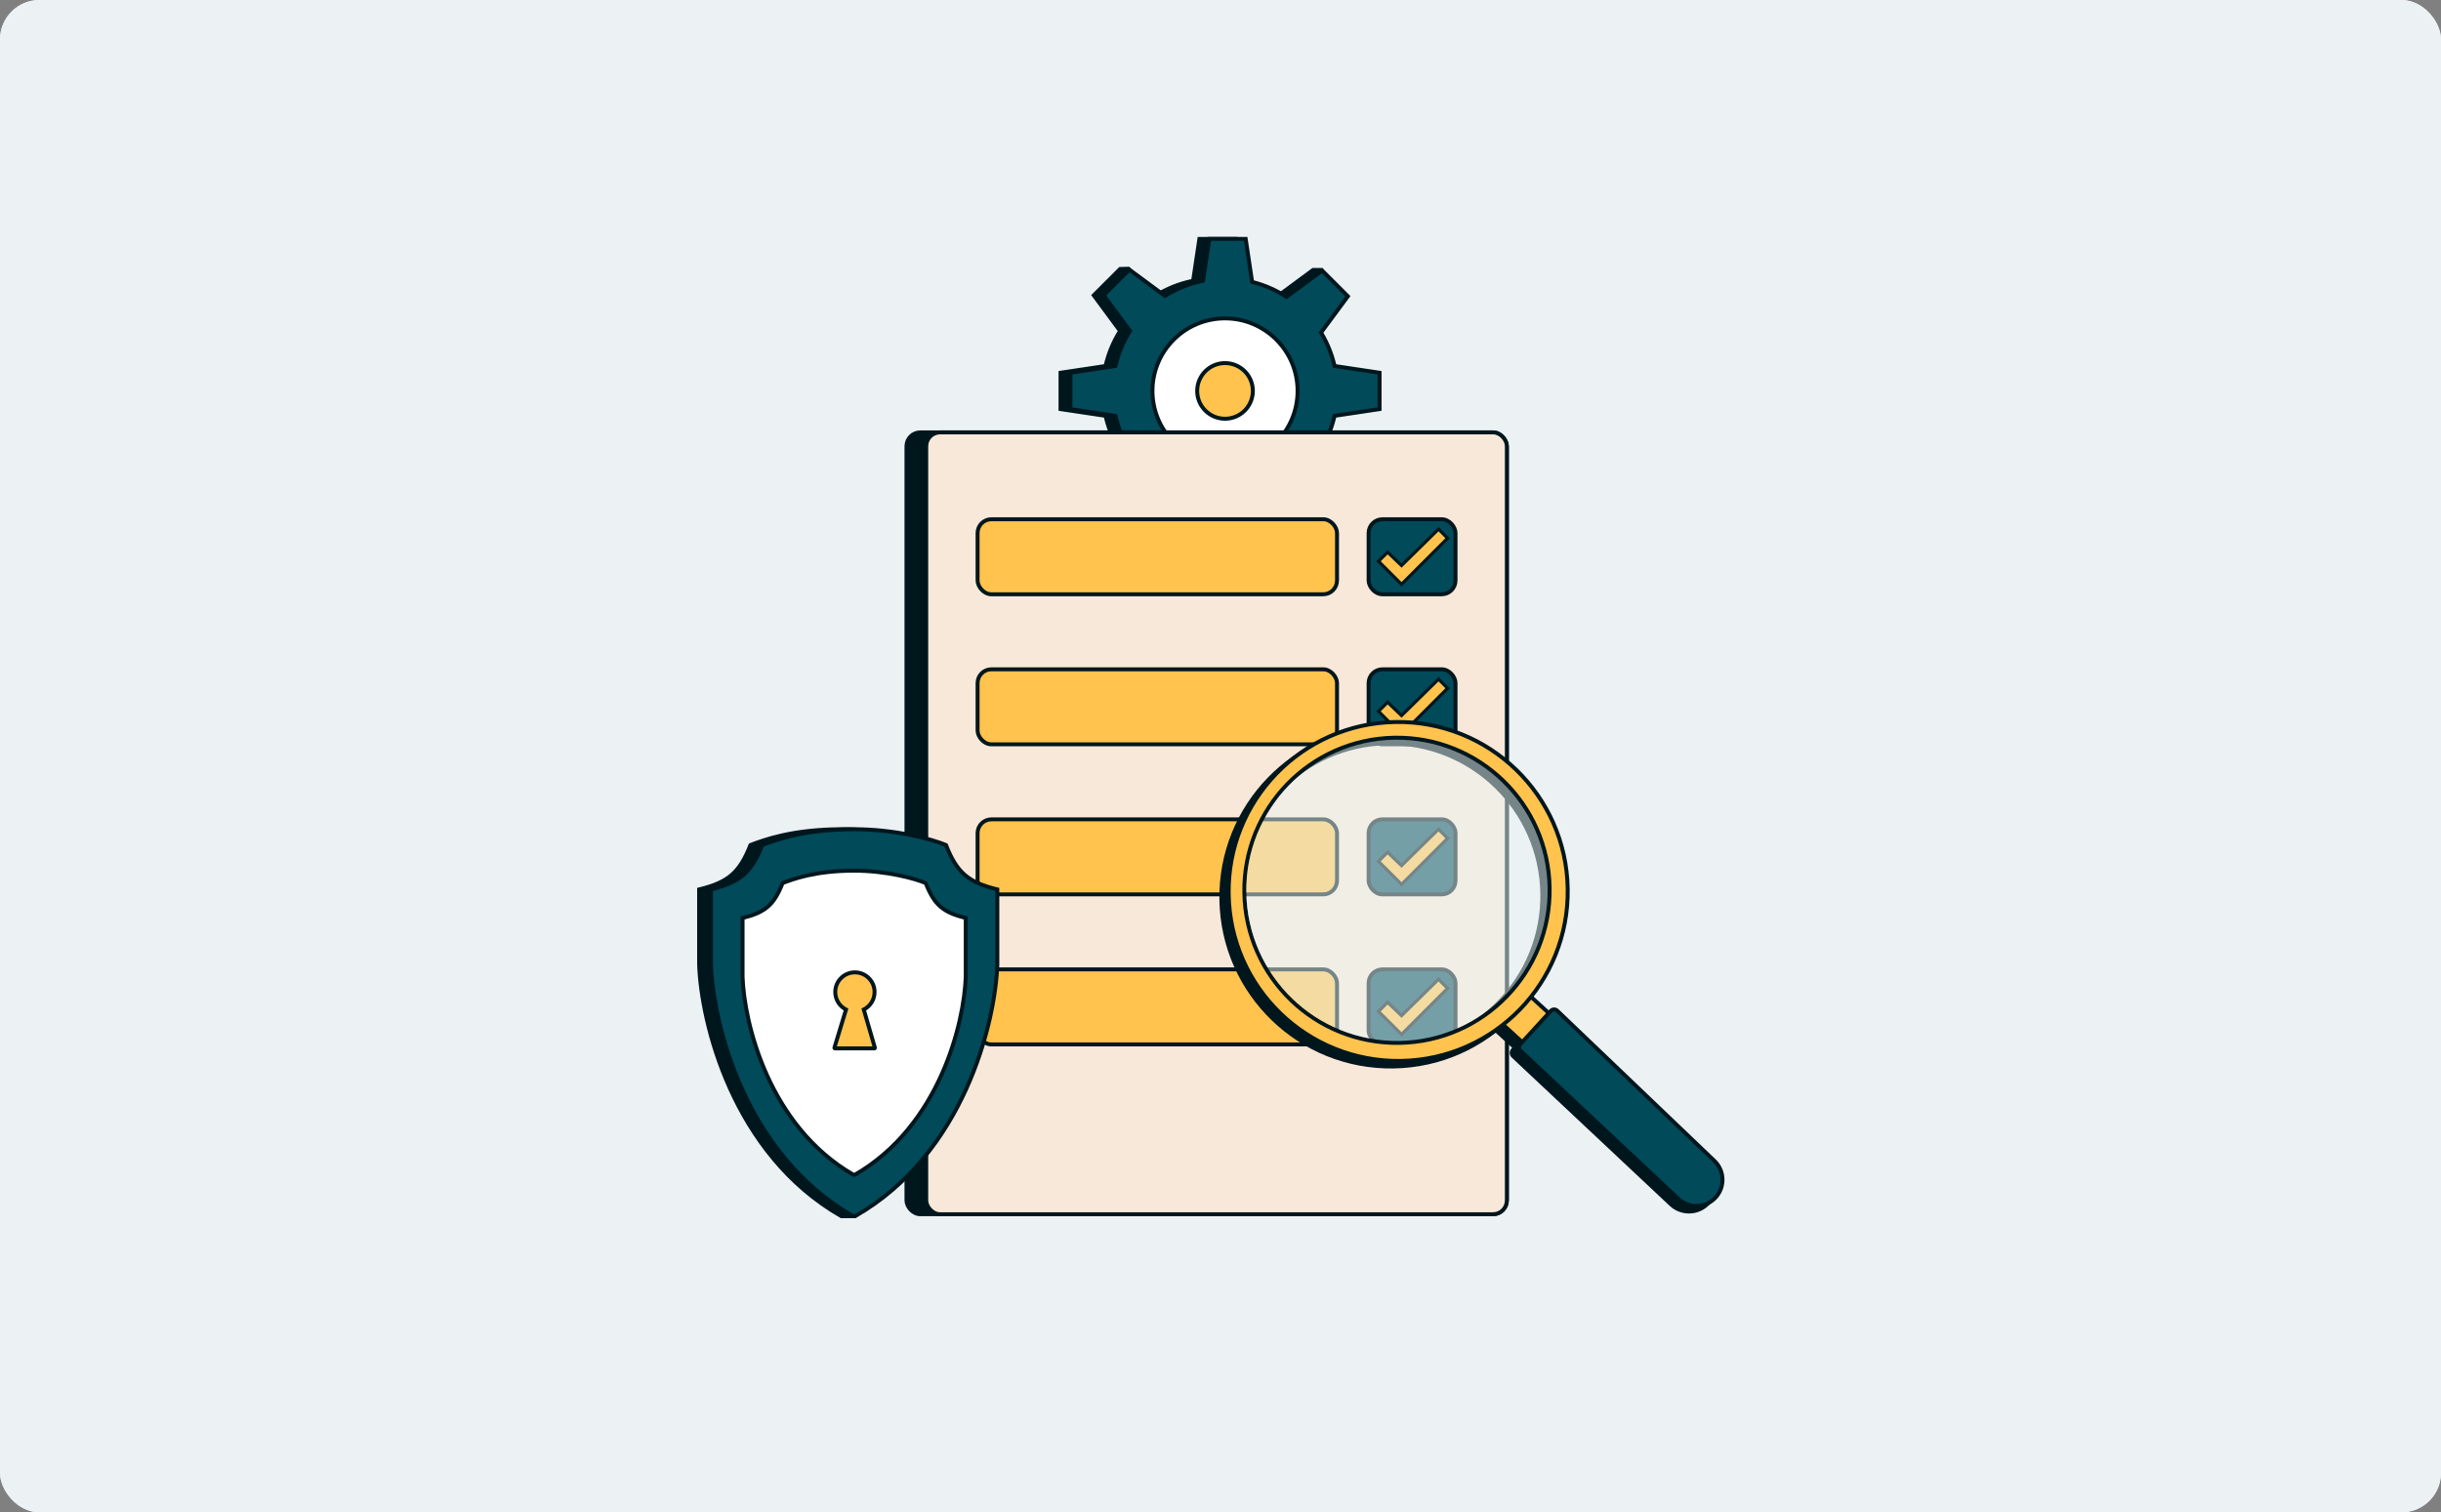 <svg width="618" height="383" viewBox="0 0 618 383" fill="none" xmlns="http://www.w3.org/2000/svg">
<rect x="0" y="0" width="618" height="383" fill="#808080" stroke="none"/>
<rect width="618" height="383" rx="10" fill="#ECF1F4"/>
<rect width="618" height="383" rx="10" fill="#ECF1F4"/>
<path d="M312.859 60.5L314.445 71.07L314.494 71.397L314.813 71.48C317.718 72.236 320.442 73.439 322.907 75.013L323.196 75.198L323.473 74.993L332.442 68.364H334.542L338.786 74.96L332.133 83.964L331.936 84.231L332.104 84.517C333.533 86.925 334.616 89.563 335.285 92.361L335.364 92.689L335.697 92.739L346.758 94.397V103.602L335.697 105.261L335.363 105.311L335.285 105.639C334.616 108.437 333.533 111.075 332.104 113.483L331.936 113.77L332.133 114.036L338.785 123.037L334.522 129.636H332.442L323.473 123.006L323.196 122.802L322.906 122.986C320.441 124.56 317.717 125.764 314.813 126.52L314.494 126.603L314.445 126.93L312.859 137.5H303.657L302.117 127.236L302.065 126.894L301.726 126.821C298.436 126.127 295.356 124.864 292.594 123.14L292.251 122.926L291.97 123.217L285.716 129.686H283.577L276.911 123.02L283.317 114.354L283.517 114.084L283.342 113.797C281.82 111.304 280.671 108.559 279.973 105.639L279.894 105.311L279.561 105.261L268.5 103.602V94.397L279.561 92.739L279.894 92.689L279.973 92.361C280.68 89.402 281.851 86.621 283.404 84.102L283.581 83.814L283.38 83.542L276.911 74.79L283.584 68.117L285.659 68.054L292.109 74.697L292.389 74.985L292.73 74.774C295.458 73.094 298.49 71.861 301.726 71.178L302.065 71.106L302.117 70.763L303.657 60.5H312.859ZM307.629 80.887C297.625 80.887 289.516 88.996 289.516 99C289.516 109.003 297.626 117.112 307.629 117.112C317.632 117.112 325.742 109.003 325.742 99C325.742 88.996 317.632 80.887 307.629 80.887Z" fill="#00161D" stroke="#00161D"/>
<path d="M315.375 60.5L316.961 71.07L317.01 71.397L317.331 71.481C320.234 72.236 322.958 73.44 325.422 75.013L325.712 75.198L325.989 74.994L334.743 68.522L341.25 75.03L334.649 83.964L334.452 84.231L334.621 84.516C336.049 86.925 337.133 89.563 337.802 92.361L337.88 92.689L338.214 92.739L349.274 94.397V103.601L338.214 105.261L337.88 105.311L337.802 105.639C337.133 108.438 336.05 111.076 334.621 113.485L334.452 113.771L334.649 114.037L341.251 122.971L334.744 129.479L325.989 123.008L325.712 122.803L325.422 122.988C322.957 124.562 320.234 125.765 317.33 126.521L317.01 126.604L316.961 126.931L315.375 137.5H306.172L304.633 127.237L304.582 126.895L304.242 126.822C300.952 126.128 297.873 124.864 295.11 123.14L294.821 122.96L294.547 123.162L285.935 129.527L279.427 123.02L285.833 114.354L286.033 114.083L285.858 113.796C284.336 111.303 283.187 108.558 282.489 105.639L282.411 105.311L282.077 105.261L271.016 103.602V94.397L282.078 92.739L282.411 92.689L282.49 92.361C283.198 89.402 284.368 86.622 285.92 84.103L286.098 83.814L285.897 83.543L279.427 74.791L285.935 68.283L294.688 74.752L294.959 74.953L295.248 74.775C297.975 73.095 301.007 71.862 304.242 71.179L304.582 71.107L304.633 70.764L306.173 60.5H315.375ZM310.146 80.888C300.143 80.888 292.033 88.998 292.033 99.001C292.033 109.004 300.143 117.113 310.146 117.113C320.149 117.113 328.259 109.004 328.259 99.001C328.259 88.998 320.149 80.888 310.146 80.888Z" fill="#004A5A" stroke="#00161D"/>
<circle cx="310.145" cy="99.001" r="18.371" fill="white" stroke="#00161D"/>
<circle cx="310.145" cy="99" r="7.048" fill="#FFC34E" stroke="#00161D"/>
<rect x="229.5" y="109.5" width="152" height="198" rx="3.5" fill="#00161D" stroke="#00161D"/>
<rect x="234.5" y="109.5" width="147" height="198" rx="3.5" fill="#F8E8D9" stroke="#00161D"/>
<rect x="346.5" y="131.5" width="22" height="19" rx="3.5" fill="#004A5A" stroke="#00161D"/>
<path d="M354.833 147.969L349 142.136L351.303 139.833L354.833 143.211L364.198 134L366.5 136.303L354.833 147.969Z" fill="#FFC34E" stroke="#00161D" stroke-width="0.8"/>
<rect x="247.5" y="131.5" width="91" height="19" rx="3.5" fill="#FFC34E" stroke="#00161D"/>
<rect x="247.5" y="169.5" width="91" height="19" rx="3.5" fill="#FFC34E" stroke="#00161D"/>
<rect x="247.5" y="207.5" width="91" height="19" rx="3.5" fill="#FFC34E" stroke="#00161D"/>
<rect x="247.5" y="245.5" width="91" height="19" rx="3.5" fill="#FFC34E" stroke="#00161D"/>
<rect x="346.5" y="169.5" width="22" height="19" rx="3.5" fill="#004A5A" stroke="#00161D"/>
<path d="M354.833 185.969L349 180.136L351.303 177.833L354.833 181.211L364.198 172L366.5 174.303L354.833 185.969Z" fill="#FFC34E" stroke="#00161D" stroke-width="0.8"/>
<rect x="346.5" y="207.5" width="22" height="19" rx="3.5" fill="#004A5A" stroke="#00161D"/>
<path d="M354.833 223.969L349 218.136L351.303 215.833L354.833 219.211L364.198 210L366.5 212.303L354.833 223.969Z" fill="#FFC34E" stroke="#00161D" stroke-width="0.8"/>
<rect x="346.5" y="245.5" width="22" height="19" rx="3.5" fill="#004A5A" stroke="#00161D"/>
<path d="M354.833 261.969L349 256.136L351.303 253.833L354.833 257.211L364.198 248L366.5 250.303L354.833 261.969Z" fill="#FFC34E" stroke="#00161D" stroke-width="0.8"/>
<path d="M177 225.25C184.318 223.448 187.219 221.065 190 214C193.333 212.75 200.5 210 213.25 210C223.852 210 233.166 212.583 236.5 214C239.281 221.065 242.182 223.448 249.5 225.25V244.25C249 258.917 243.1 292.2 215.5 308L213 308C185.4 292.2 177.5 258.917 177 244.25V225.25Z" fill="#00161D" stroke="#00161D"/>
<path d="M180 225.25C187.318 223.448 190.219 221.065 193 214C196.333 212.75 203.5 210 216.25 210C226.852 210 236.166 212.583 239.5 214C242.281 221.065 245.182 223.448 252.5 225.25V244.25C252 258.917 244.1 292.2 216.5 308L216 308C188.4 292.2 180.5 258.917 180 244.25V225.25Z" fill="#004A5A" stroke="#00161D"/>
<path d="M188 232.482C193.703 231.066 195.964 229.194 198.131 223.643C200.729 222.661 206.314 220.5 216.25 220.5C224.512 220.5 231.771 222.53 234.369 223.643C236.536 229.194 238.797 231.066 244.5 232.482V247.411C244.11 258.934 237.954 285.085 216.445 297.5L216.055 297.5C194.546 285.085 188.39 258.934 188 247.411V232.482Z" fill="white" stroke="#00161D"/>
<path fill-rule="evenodd" clip-rule="evenodd" d="M218.686 255.668C220.307 254.848 221.418 253.167 221.418 251.226C221.418 248.478 219.19 246.25 216.441 246.25C213.693 246.25 211.465 248.478 211.465 251.226C211.465 253.164 212.573 254.844 214.191 255.665L211.255 265.331C211.229 265.415 211.292 265.5 211.38 265.5H221.374C221.461 265.5 221.524 265.416 221.5 265.332L218.686 255.668Z" fill="#FFC34E"/>
<path d="M218.686 255.668L218.46 255.222L218.09 255.41L218.206 255.808L218.686 255.668ZM214.191 255.665L214.669 255.811L214.791 255.41L214.417 255.22L214.191 255.665ZM211.255 265.331L211.733 265.476H211.733L211.255 265.331ZM221.5 265.332L221.98 265.192V265.192L221.5 265.332ZM221.418 251.226H220.918C220.918 252.971 219.919 254.484 218.46 255.222L218.686 255.668L218.912 256.114C220.694 255.212 221.918 253.362 221.918 251.226H221.418ZM216.441 246.25V246.75C218.913 246.75 220.918 248.754 220.918 251.226H221.418H221.918C221.918 248.202 219.466 245.75 216.441 245.75V246.25ZM211.465 251.226H211.965C211.965 248.754 213.969 246.75 216.441 246.75V246.25V245.75C213.417 245.75 210.965 248.202 210.965 251.226H211.465ZM214.191 255.665L214.417 255.22C212.961 254.48 211.965 252.969 211.965 251.226H211.465H210.965C210.965 253.36 212.186 255.208 213.965 256.111L214.191 255.665ZM211.255 265.331L211.733 265.476L214.669 255.811L214.191 255.665L213.713 255.52L210.776 265.185L211.255 265.331ZM211.38 265.5V265C211.628 265 211.805 265.239 211.733 265.476L211.255 265.331L210.776 265.185C210.653 265.591 210.956 266 211.38 266V265.5ZM221.374 265.5V265H211.38V265.5V266H221.374V265.5ZM221.5 265.332L221.02 265.472C220.951 265.236 221.128 265 221.374 265V265.5V266C221.794 266 222.097 265.596 221.98 265.192L221.5 265.332ZM218.686 255.668L218.206 255.808L221.02 265.472L221.5 265.332L221.98 265.192L219.166 255.529L218.686 255.668Z" fill="#00161D"/>
<path d="M380.746 256.016C381.894 254.748 382.902 253.453 383.873 252.126L393.51 260.946L386.82 268.333L377.184 259.512C378.409 258.414 379.596 257.249 380.746 256.016Z" fill="#00161D" stroke="#00161D" stroke-linecap="round" stroke-linejoin="round"/>
<path d="M432.193 295.393L392.393 257.358C391.936 256.921 391.21 256.945 390.783 257.411L383.021 265.882C382.604 266.337 382.631 267.043 383.081 267.466L423.072 305.022C425.723 307.51 429.883 307.401 432.399 304.777C434.936 302.13 434.844 297.927 432.193 295.393Z" fill="#00161D" stroke="#00161D" stroke-linecap="round" stroke-linejoin="round"/>
<path d="M351.439 183.753C327.461 184.139 308.336 203.89 308.722 227.868C309.108 251.846 328.859 270.971 352.837 270.585C376.815 270.199 395.94 250.448 395.554 226.47C395.168 202.492 375.417 183.367 351.439 183.753ZM351.219 188.73C372.284 188.391 389.636 205.193 389.976 226.258C390.315 247.324 373.513 264.676 352.447 265.016C331.382 265.355 314.029 248.552 313.69 227.486C313.351 206.421 330.153 189.069 351.219 188.73Z" fill="#00161D"/>
<path d="M382.596 254.61C383.744 253.343 384.752 252.048 385.724 250.72L395.361 259.541L388.671 266.928L379.034 258.107C380.259 257.009 381.447 255.843 382.596 254.61Z" fill="#FFC34E" stroke="#00161D" stroke-linecap="round" stroke-linejoin="round"/>
<path d="M434.044 293.988L394.243 255.952C393.787 255.515 393.06 255.54 392.633 256.005L384.872 264.477C384.455 264.932 384.481 265.637 384.931 266.06L424.923 303.616C427.573 306.105 431.733 305.995 434.249 303.371C436.787 300.724 436.695 296.521 434.044 293.988Z" fill="#004A5A" stroke="#00161D" stroke-linecap="round" stroke-linejoin="round"/>
<path d="M353.297 182.847C376.998 182.466 396.522 201.37 396.904 225.072C397.286 248.774 378.381 268.298 354.679 268.679C330.978 269.061 311.454 250.157 311.072 226.455C310.69 202.753 329.595 183.229 353.297 182.847ZM353.061 186.824C331.72 187.168 314.696 204.747 315.04 226.089C315.383 247.43 332.964 264.453 354.305 264.11C375.647 263.766 392.669 246.186 392.326 224.844C391.982 203.503 374.403 186.48 353.061 186.824Z" fill="#FFC34E" stroke="#00161D"/>
<path d="M354.297 263.61C333.233 263.949 315.881 247.148 315.542 226.083C315.203 205.018 332.004 187.666 353.069 187.327C374.134 186.988 391.485 203.79 391.825 224.854C392.164 245.919 375.362 263.271 354.297 263.61Z" fill="#EBF4F5" fill-opacity="0.5"/>
</svg>
